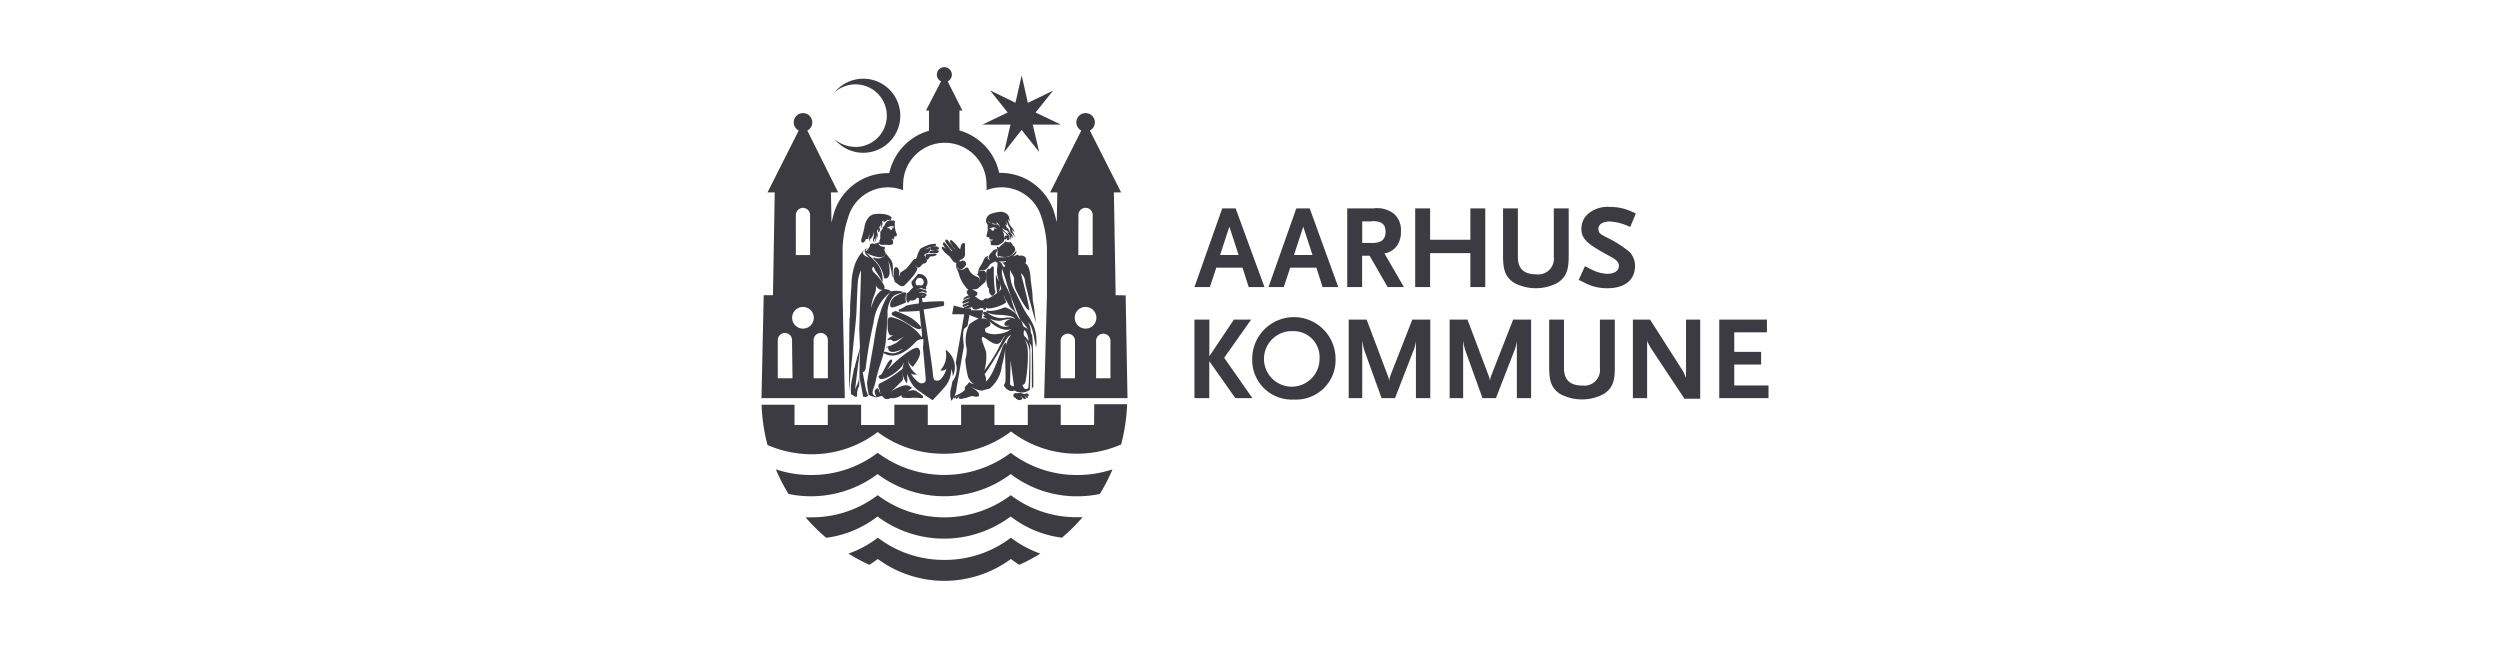<svg id="Layer_1" data-name="Layer 1" xmlns="http://www.w3.org/2000/svg" width="270" height="70" viewBox="0 0 270 70"><defs><style>.cls-1{fill:#3c3b42}</style></defs><title>kunde_logoer_r2</title><path class="cls-1" d="M94.91 42.09l-.05-.09-.07-.08a.8.8 0 0 0-.28.21c-.16.23.16.74.16.74a.62.62 0 0 1-.44-.47 2.52 2.52 0 0 1 .19-.67c.06-.19.13-.45.19-.73s.12-.55.22-.87c.18-.64.45-1.35.6-2a9.7 9.7 0 0 0 .22-1.13c.07-.69.15-2 .2-2.82a2.24 2.24 0 0 0 0-.38 2.82 2.82 0 0 1 .62-1.8c.36-.31.7-.26 1.11-.46a2.42 2.42 0 0 0-1.32-.08s-1.26 1-1.86 5.41c0 0-.74 4.11-.76 4.53a12.11 12.11 0 0 0 .19 1.26 3.28 3.28 0 0 0 .77.25c.08 0 .2 0 .38-.09a.87.87 0 0 1 .63 0c-.77-.34-.61-.61-.72-.8m5.38-14.68h.76c.23 0 .36-.06.35-.21S101 27 101 27l-.55.09s-.06.23-.23.28m7.22 3.97c0-.06-.11-1-.11-1.71v-.77c0-.1-.22-.12-.27 0s-.15.15-.15.15-.07 0-.08.18c0-.14 0-.13-.08-.17s-.24.37-.24.37v.55a3 3 0 0 0 .19 1.11.14.14 0 0 0 .12.09 1 1 0 0 0 .06.54c.22.33.33.26.33.26.38-.32.28-.44.28-.57M99 30.14a.45.45 0 0 1 .32-.13.45.45 0 0 1 .44.46.44.44 0 0 1-.18.35h-.09a2.33 2.33 0 0 0-.48 0 .46.46 0 0 1 0-.64m-.56.33a.87.87 0 0 0 .18.52 6 6 0 0 0-.46.48.56.56 0 0 1-.25.16s-.18 1.11.23 1c0 0 .07-.27.29-.22a.59.59 0 0 0 .56-.25c.1-.08.4 0 .4 0 .24-.05.51.06.56-.15a.25.25 0 0 0 0-.05c-.19-.16-.72-.08-.72-.08a.92.92 0 0 1 .2 0s.11 0 .12-.06a1.79 1.79 0 0 1 .29.08c.2.06.21 0 .22-.08a.21.21 0 0 0-.06-.13 2.74 2.74 0 0 0-.38-.13 2.65 2.65 0 0 0-.46 0 .78.78 0 0 1 .21-.06c.07 0 .14 0 .14-.08a1.06 1.06 0 0 1 .33.11c.13.06.19.06.23 0s0 0 0-.07a.21.21 0 0 0-.12-.15 4.45 4.45 0 0 0-.51-.15 2.21 2.21 0 0 0-.46.07.69.69 0 0 1 .3-.09c.16 0 .14-.12.14-.12s0 .05.35.14c.09 0 .32.14.25-.06A.58.58 0 0 0 100 31a.9.9 0 0 0 .17-.5.89.89 0 0 0-.86-.91 1 1 0 0 0-.18 0c-.23.32-.51.62-.71.86m.58 11.8c-.44-.32-1.59.23-1.59.23s-.21.49.22.48a5 5 0 0 0 .94 0 6.07 6.07 0 0 1 1 .05c.5-.14-.54-.71-.54-.71m-6.78-2.58c-.09.55-.3 1.51-.34 1.86s0 1 0 1l.35.17.65-5.27s-.53 1.73-.62 2.28"/><path class="cls-1" d="M100.51 27h.49c.38 0 .49-.13.35-.29s-.61-.08-.61-.08l-.36.12s.18 0 .09.25"/><path class="cls-1" d="M119.93 40.85h-1.55v-4.06-.06a.78.78 0 0 1 1.55 0v.06zm-2.69-5.36a1.17 1.17 0 1 1 1.17-1.17 1.17 1.17 0 0 1-1.17 1.17m-1.14 5.36h-1.55v-4.06-.06a.78.78 0 0 1 1.55 0v.06zm.37-17.68a.79.79 0 0 1 .22-.49.77.77 0 0 1 1.32.49v4.38h-1.55zM89.41 40.85h-1.54v-4.06-.06a.77.77 0 0 1 1.54 0v.06zm-2.69-5.36a1.17 1.17 0 1 1 1.17-1.17 1.17 1.17 0 0 1-1.17 1.17m-1.13 5.36H84v-4.06a.34.34 0 0 1 0-.06.77.77 0 0 1 1.54 0v.06zm.36-17.56v-.12a.78.78 0 0 1 .77-.72.78.78 0 0 1 .77.72v4.38h-1.54zm34.54 8.59l-.19-11.1h.78l-3.37-6.68a1 1 0 1 0-.93 0l-3.37 6.68h.78l-.06 3.22-.2-.78a6.07 6.07 0 0 0-5.87-4.55h-.15a6.08 6.08 0 0 0-4.29-4.58v-2.15h.32l-1.59-3.15a.81.81 0 1 0-.72 0L100 11.94h.33v2.18a6.09 6.09 0 0 0-4.29 4.58h-.15A6.07 6.07 0 0 0 90 23.25l-.2.78-.06-3.25h.78l-3.33-6.68a1 1 0 1 0-.93 0l-3.37 6.68h.78l-.19 11.1h-1L82.24 43h9L91 31.88v-5.05a12.09 12.09 0 0 1 .44-2.83c.08-.27.16-.52.24-.77a4.49 4.49 0 0 1 4.23-3 4.55 4.55 0 0 1 1.63.31 4.82 4.82 0 0 1 0-.62 4.48 4.48 0 1 1 9 0 4.42 4.42 0 0 1 0 .62 4.55 4.55 0 0 1 1.63-.31 4.49 4.49 0 0 1 4.23 3c.09.25.17.5.24.77a12 12 0 0 1 .43 2.81v5.05l-.3 11.14h9l-.2-11.1z"/><path class="cls-1" d="M103.58 29.08a.65.65 0 0 0 .27 0 1.12 1.12 0 0 0 .48-.48.42.42 0 0 0-.22-.44.26.26 0 0 0-.22 0 2.62 2.62 0 0 0-.26.12c.06-.06 0-.18 0-.18s.7-.16.59-.81a1.54 1.54 0 0 1 0-.24 1.3 1.3 0 0 0 0-.28v-.44c0-.1-.18-.08-.24-.05-.23.1-.24.47-.26.59h-.07c-.05 0-.06-.06-.12-.11l-.18-.22c0-.06-.37-.42-.52-.55s-.23 0-.24.08.27.49.27.49c.23.3.29.33.29.33h-.06l-.29-.38s-.33-.45-.44-.56a.16.16 0 0 0-.27 0c-.07.15.4.72.4.72a1.54 1.54 0 0 0 .37.4l-.07.06-.37-.46c-.17-.17-.3-.39-.42-.48s-.22.15-.13.27.09.16.2.32.49.51.49.51a3.8 3.8 0 0 0-.61-.57c-.21-.15-.27 0-.22.14a3.89 3.89 0 0 0 .33.43c.06.06.46.36.49.4l.19.26a2.4 2.4 0 0 0 .28.35s.18.12.29.06a.51.51 0 0 0 .27.68"/><path class="cls-1" d="M109.09 35.16a1.17 1.17 0 0 1-1.21-.09 8.14 8.14 0 0 1-1-.66 2.37 2.37 0 0 0 1.18.23 4.34 4.34 0 0 1 1.09-.19s-.71.21-.67.6c0 .15.32.18.65.11m-5-1.81a.52.52 0 0 0 .25 0l.41-.14c.13 0 .13 0 .17-.12a.39.39 0 0 0 .38.35c.26 0 .41-.17.61-.16h.25v.13c.2.16.34-.06.26-.22a.49.49 0 0 0 .3.13 3.88 3.88 0 0 0 1-.21c.27-.09.8-.3.87-.46s-.21-.59-.31-.87c0-.11-.06-.13-.12-.29 0 .12.16.37.31.64l.06.13c.1.19.21.39.31.56a2.76 2.76 0 0 0 .3.45 3.49 3.49 0 0 1 .59.63 10.37 10.37 0 0 1-.59-1.83 9.82 9.82 0 0 0-.65-1.37 4.89 4.89 0 0 1-.31-1.06 3.14 3.14 0 0 1 0-.64s.46 1.37.5 1.56.52 1.68.62 1.89.72 1.92.88 2.11a3.26 3.26 0 0 1 .33.36 6.22 6.22 0 0 1 .53.73 1 1 0 0 0-.43-.32.39.39 0 0 1-.2-.32 1.08 1.08 0 0 0-.23-.44 1.22 1.22 0 0 1-.25-.28c-.07-.12-.14-.25-.21-.37a4.4 4.4 0 0 0-.72-.53c-.31-.15-.47-.24-.69-.14a3.94 3.94 0 0 1-1.47.33c-.62-.1-.24.19-.24.19a3.26 3.26 0 0 0 1.13.23 7 7 0 0 1 1.28.13 1.24 1.24 0 0 1 .63.31 2.24 2.24 0 0 0-1.3-.09 2.38 2.38 0 0 1-1.74-.58c-.56-.26-.49.09-.41.17a1.17 1.17 0 0 0 .22.19c-.39-.14-.21.12-.21.12a2.45 2.45 0 0 1 .44.29c1.06 1 1.82 1.14 2.28 1.06a.91.91 0 0 1 .26-.05.85.85 0 0 0-.28.18 2.88 2.88 0 0 1-1.19.34 2.09 2.09 0 0 1-1.28-.19c-.12-.1-.15-.43.08-.5s.4-.2.42-.39-.29-.45-.29-.45c-.49-.28-.67-.09-.67-.09l.17-.94h-.62a1.13 1.13 0 0 1-.27 0h-.41v-.14l-.13-.07a.61.61 0 0 0-.17 0l-.27.09zm3.84-3c0 .18.1.55.17.87a4.85 4.85 0 0 1-.37.34c.35-.3.24-1 .2-1.2m-.13-2.18a1.34 1.34 0 0 0 .81 0c0 .18-.42.17-.42.17a1 1 0 0 1 .29.31c.16.25-.22.11-.22.11 0-.34-.46-.59-.46-.59M111 37.9a2.56 2.56 0 0 0-.34-1.24 2.14 2.14 0 0 1 .53 1.38c0 .89-.05 3.21-.12 3.84 0 0-.39.49-.66-.35 0 0 .27.17.38-.49a15.61 15.61 0 0 0 .21-3.14m-1.91 3.44c0-.18.06-2.46.06-2.46.07.86.37 2.83.37 2.83-.34 0-.48-.18-.43-.36m-.42-4.07c0-.16 0-.27-.07-.28a1.33 1.33 0 0 0-.38.61c-.12.39-.24.69-.63 1.68-.63 1.64-1.11 1.91-1.11 1.91a1.27 1.27 0 0 0-.15-.8c.57-.61 2.28-3.75 2.54-4s.32-.18.32-.18a1.77 1.77 0 0 0-.51 1.11m-2.2.64c-.11-.48-.69-1.55-.33-1.58.15 0 1 .75 1.41.75a.56.56 0 0 0 .58-.31c.29-.53.45-.61.45-.61a3.1 3.1 0 0 0-.36.61c-.14.28-.3.59-.46.92a16.85 16.85 0 0 1-1.46 2.25 5.13 5.13 0 0 0 .18-2.08m-3.62 3.2l-.12.65a2.4 2.4 0 0 0 0 1.52 2.37 2.37 0 0 0 .56-1.41l.79-4.48c-.1-.89-.15-1.73.07-1.93l.32-.27.21-1.18 1 .39a4.36 4.36 0 0 0-1 .61 3.77 3.77 0 0 0-.3 2.61 3.4 3.4 0 0 1-.15 1.22 11.27 11.27 0 0 0 .3 1.87s.24.61.69.77c0 0-.47-.07-.55-.23a.84.84 0 0 0-.17.24s-.45.3-.29.58a1.53 1.53 0 0 1-.37.31 2.46 2.46 0 0 1-.57.29.74.74 0 0 0-.31.22v.05a.48.48 0 0 1 .17-.13c-.14.08-.14.16-.09.2s.08 0 .14-.11a.31.31 0 0 1 .2-.14s-.26.11-.16.26.22-.13.25-.16a.59.59 0 0 1 .34-.14c-.32.09-.35.15-.26.3a.46.46 0 0 0 .44 0c.29 0 .72-.23 1-.25.1 0 .1 0 .27.05s.38 0 .43-.06c.18-.34-.42-.72-.52-.77s-.36-.23-.36-.23a4.38 4.38 0 0 0 .63.29 1.7 1.7 0 0 0 .39.11c.4.05.6-.15 1-.18a3.7 3.7 0 0 0 1.35-2.48 14.37 14.37 0 0 0 .37-1.85 11.53 11.53 0 0 0 0 1.29c0 .48.07 2 0 2.3s-.17.32-.17.32a1.08 1.08 0 0 0 .74.66.89.89 0 0 0 .42-.06 1.43 1.43 0 0 0 1.26.14 2.18 2.18 0 0 0 .38-.18c.09-.05.1-4.08.05-4.62a1.14 1.14 0 0 0-.17-.64 2 2 0 0 0-.39-.53.36.36 0 0 1-.13-.35c0-.41.09-.37.22-.2a2.09 2.09 0 0 1 .3 1.08 5.29 5.29 0 0 1 .29.46 2.11 2.11 0 0 1 .07.74v3.94a1.08 1.08 0 0 1 .16-.26s0-4.43-.11-5.38c0-.24-.15-.36-.17-.56a2.14 2.14 0 0 0-.27-1 1.5 1.5 0 0 1 .36.58 6.52 6.52 0 0 1 .31 1.29c.06.33.18.84.18.84a4.78 4.78 0 0 0-.19-2.12 5.18 5.18 0 0 0-.41-.88c-.16-.27-.33-.48-.37-.55-.63-1-.71-1.35-1.35-2.58a4.07 4.07 0 0 1-.48-2.28 1.54 1.54 0 0 0 .28.58 1 1 0 0 1 .13.72 2.32 2.32 0 0 0 .34 1.14 11.19 11.19 0 0 0 1 1.72c.22.27.33.23.33.23-.12-.95-.93-4-.93-4a1.18 1.18 0 0 1 .44.73c0 .18.13.78.3 1.41.22.87.87 3.18.91 3.25-.23-1.54-.17-1.54-.31-2.16-.09-.37-.05-.9-.13-1.42-.11-.8-.14-1.07-.15-1.22-.09-1.53-.57-1.63-.57-1.63.22-.58-.06-.73-.06-.73a.77.77 0 0 0-.5-.13c-.2.13-.15-.17-.35-.07s-.44.17-.44.17c.59-.46.34-.59.34-.59a1.52 1.52 0 0 1-1.29.67 3 3 0 0 1-.58 0c-.09 0-.15.07-.18.17 0-.07.08-.13 0-.22a.35.35 0 0 1-.1-.1.45.45 0 0 1 0-.36c.07-.12.17-.2.17-.36a.71.71 0 0 0-.49.15c-.09.1-.15.18-.27.29a.89.89 0 0 0-.22.43c0 .19.19.29.19.29s-.48-.06-.2-.47c0 0-.23.12-.35.2s-.18.33-.25.45a4.41 4.41 0 0 1-.26.46 1.65 1.65 0 0 0-.27.67.91.91 0 0 1 .3-.21.6.6 0 0 1 .31 0c.11 0 .11 0 .31-.14s.25-.4.49-.56.35-.18.49-.25a.13.13 0 0 0 .09.11.12.12 0 0 0 .11 0c0 .17 0 .46-.05.73a3.1 3.1 0 0 0 0 .4 4.94 4.94 0 0 0 .21.92 2.94 2.94 0 0 1-.34-.76 9.3 9.3 0 0 0 .15 2l-.24.2h-.05l-.19.14c-.13.08-.41.24-.47.27a.66.66 0 0 1-.27 0c-.12 0-.18.08-.25.15s-.32.06-.4 0l-.4-.28-.16-.12c.15 0 .26-.12.29-.24a.3.3 0 0 0-.06-.21l-.5-.28c.37 0 .44 0 .6-.1s.46-.41.7-.6.18-.56.22-.8c0-.88-.84-.42-.84-.42l-.07.22s-.14.08-.17.05a.64.64 0 0 1 .28.92s.27-.49-.25-.65a1.46 1.46 0 0 1-.88-.88c-.2-.26-.37.05-.54.1a.67.67 0 0 1-.42 0 .42.42 0 0 1-.31-.24.55.55 0 0 1 0-.26.34.34 0 0 0 0 .42 3.8 3.8 0 0 1 .31.81 3.84 3.84 0 0 0 .87 1.41l.08.08a.31.31 0 0 0-.17.2.38.38 0 0 0 .23.37l-.37.18c-.13.09-.2.16-.23.24s.07.12.21 0l.38-.15a.25.25 0 0 1 .15 0s-.57.25-.67.31a.26.26 0 0 0-.17.25.1.1 0 0 0 .14.06l.45-.17c.14-.05.11 0 .17 0l-.67.3a.18.18 0 0 0-.07.15.1.1 0 0 0 .13.09l.41-.18a.17.17 0 0 1 .15 0s-.54.24-.55.26a.07.07 0 0 0 0 .06L103 33l-.17.94h1.31s-.52 3-.92 5.25a2.18 2.18 0 0 1-.35 2m-6.4-11.47s.06.72.31.84.47.49.86.3c0 0 1.43-1.34 1.44-1.91a.7.7 0 0 1-.27-.35c.12.25.36.38.51.25.35-.31.35-.37.35-.37a.47.47 0 0 0 .45-.28.24.24 0 0 0-.12-.2c.23.16.33-.16.33-.16a.33.33 0 0 0 .14-.15 1.22 1.22 0 0 0 .67-.14v-.08c0-.02-.13-.08-.13-.08l-.92.07c-.19 0-.1.22-.11.33a.28.28 0 0 1-.06.19.27.27 0 0 0 0-.29c-.05-.11-.14-.07-.1-.14s.1-.16.29-.18.35-.3.36-.51v-.09c0-.01-.29.08-.37.12a2.25 2.25 0 0 1-.37.12 1 1 0 0 0 .25-.09 2 2 0 0 1 .44-.22c.07 0 .33-.05.41-.05.43-.14.23-.32.13-.33l-.57.09a9.82 9.82 0 0 0-.94.41 2.65 2.65 0 0 0-.37.72c0 .11-.16.43-.16.43-.22-.05-.32.16-.41.27s-.52.66-.59.74a7.85 7.85 0 0 1-.66.44.55.55 0 0 0-.07.45.47.47 0 0 1-.09-.38.48.48 0 0 0 0-.28L97 29l-.09-.11s-.48-.3-.39.83"/><path class="cls-1" d="M99.24 32.23v.54c-.5.06-1 .15-1.36.23a2.91 2.91 0 0 1-.83.45c0 .13.07.23.12.22s1 0 2.14-.1l.16 1.7a4.47 4.47 0 0 1 .1 1.18 5.75 5.75 0 0 0-3.28-2.19c-.23 0-.37 0-.42.36a8.14 8.14 0 0 0 0 .88c0 .24.14.65.29.7a.79.79 0 0 0 .34 0 1.64 1.64 0 0 0-.28.16 1.19 1.19 0 0 0-.36.31c-.08.14.29 0 .29 0l.2.07s0 .27.62 0a5.17 5.17 0 0 1 .77-.43 1.59 1.59 0 0 0-.36.24c-.2.16-.34.3-.53.45a4.63 4.63 0 0 1-1.2.49c.08.09.26 0 .26 0 0 1.06 1.62.17 1.62.17-1.31 1.07-1.83 0-2.15.44 1.51 1 3.16-.78 3.49-1.14a1 1 0 0 1 .86-.32s0 .4-.05.91c.14 1.53.25 2.79.27 3 .05.5.05.68-.13.77a.53.53 0 0 1-.65-.07 2.26 2.26 0 0 1-.41-.37 3.12 3.12 0 0 1-.38-.55.66.66 0 0 0 .49.12h.1l.07-.05h-.08a2.31 2.31 0 0 1-.93-1.69 1.19 1.19 0 0 0 .56.91c.73-.92 1-1.59.61-2-.17-.2-.8.15-1.18.42s-.56.41-1 .77-1.23 1.16-1.23 1.16.91-1.19.43-1.14c-.3.15-.47.61-.73 1.07s-.2.52-.6.7c0 .85 1.59-.1 2.17-.68a1.79 1.79 0 0 0 .55-.75v.08a2.29 2.29 0 0 0-.12.55 2 2 0 0 1-.32.26l-.07.05a11.47 11.47 0 0 1-2.06 1.29c-.38.16 0 .8 0 .8-.07.43.55.87.55.87a.72.72 0 0 0 .57-.07 1.76 1.76 0 0 0 1.24-.34 9 9 0 0 0 1.1-.76 1.06 1.06 0 0 0-.42-.26 1 1 0 0 0-.47 0 4.15 4.15 0 0 0-1.4.67s.65-.58 1.24-1.21c.17-.19 0-.58 0-1a2.27 2.27 0 0 0 .36 1.12l.14.2L98 41a2.3 2.3 0 0 1 0-.61 4.35 4.35 0 0 0 .58 1.2 2.15 2.15 0 0 0 .46.47c.35.27.89.64 1.27.89l.41.27s.92-.94 1.38-1.51a3 3 0 0 0 .64-1.87 2.4 2.4 0 0 1 .15.59v.24l.1-.23a2.26 2.26 0 0 0 .11-1.12 2.34 2.34 0 0 0-.81-1.43l-.14-.13v.18a2.37 2.37 0 0 1-.55 2l-.06.06h.08a.55.55 0 0 0 .6-.21 2.69 2.69 0 0 1-.55 1.08.53.53 0 0 1-.62.21c-.2 0-.24-.22-.3-.72 0-.33-.6-4.34-1-6.94 1.11-.15 2.16-.39 2.16-.39s.08-.12.06-.26-.07-.25-.12-.24-1.09 0-2.21.11l-.07-.52h-.3a.49.49 0 0 0-.2 0m-6.29 9.65a5.22 5.22 0 0 0 0-1.08 2.24 2.24 0 0 1-.35 1.13 4.43 4.43 0 0 0-.24.89s.08.19.38.11a2.19 2.19 0 0 1 .17-1.05m4.85-10.19s-.66.27-.88.41a1.26 1.26 0 0 0-.57.82c0 .26-.06.53.59.3 1.17-.41 1.15-.49 1.15-.49-.18-.13 0-1 0-1l-.31-.06"/><path class="cls-1" d="M106.09 13.46L109.13 13.46 109.13 13.46 108.45 16.41 108.45 16.42 108.45 16.41 108.45 16.42 108.46 16.41 110.33 14.04 110.34 14.04 112.23 16.42 111.54 13.46 111.55 13.46 114.58 13.46 111.84 12.15 113.74 9.78 111.01 11.11 110.34 8.14 109.67 11.1 106.95 9.77 106.94 9.78 108.83 12.15 108.83 12.15 106.09 13.46z"/><path class="cls-1" d="M109.17 53.48a12 12 0 0 1-14.38 0 11.73 11.73 0 0 1-7.19 2.39H87a19.37 19.37 0 0 0 2.23 2.21 11.38 11.38 0 0 0 5.54-2.3 12 12 0 0 0 14.38 0 11.41 11.41 0 0 0 5.54 2.29 19.52 19.52 0 0 0 2.23-2.21h-.58a11.74 11.74 0 0 1-7.19-2.39m7.79 2.4zM96.36 24.62c-.09 0-.14-.07-.27 0a.79.79 0 0 1-.35 0 1.08 1.08 0 0 0 .26-.12.57.57 0 0 1 .58 0s-.08.11-.18.1m-.08.21a.12.12 0 0 1-.14 0c-.08 0 0-.12-.2-.15a.3.3 0 0 1 .13-.06.36.36 0 0 1 .27 0s0 .14-.06.17m-.17-1a.6.6 0 0 1-.28.09 1 1 0 0 0-.29.37.46.46 0 0 1-.12.2.49.49 0 0 1-.13.1.29.29 0 0 1 0 .13 1.24 1.24 0 0 1-.17.27.26.26 0 0 0-.09.24c.05.07 0 .1 0 .19a2 2 0 0 0 0 .3.49.49 0 0 1-.08.29.18.18 0 0 0 0 .18.26.26 0 0 1-.11.06c.13.31.48.27.62.25h.31a2 2 0 0 0 .43 0c.3-.06.21-.34.2-.43s-.19-.22-.19-.22a.88.88 0 0 0 .28.06v-.07h-.12a2.12 2.12 0 0 0-.28 0 1.74 1.74 0 0 1 .45 0v-.24c.37 0 .3-.21.25-.32a2.42 2.42 0 0 1-.13-.36c0-.11-.05-.19-.05-.21a.37.37 0 0 0 0-.15 3.89 3.89 0 0 1 0-.64.47.47 0 0 1-.19-.06.31.31 0 0 1-.23 0"/><path class="cls-1" d="M109.17 48.9a12 12 0 0 1-14.38 0 11.75 11.75 0 0 1-7.19 2.4 11.92 11.92 0 0 1-3.81-.61 19.57 19.57 0 0 0 1.37 2.66 12 12 0 0 0 9.62-2.15 12 12 0 0 0 14.38 0 11.75 11.75 0 0 0 7.19 2.4 11.87 11.87 0 0 0 2.43-.25 19.56 19.56 0 0 0 1.37-2.66 12 12 0 0 1-3.81.61 11.76 11.76 0 0 1-7.19-2.4M93.8 25.8a1.51 1.51 0 0 1 0-.18 1.16 1.16 0 0 1 .13-.33c-.2.67.11.91.06.87a.51.51 0 0 1 .06-.47v.27a.68.68 0 0 1 .12-.35.74.74 0 0 0 .16-.33 1 1 0 0 1 .1-.31.88.88 0 0 0-.05.28.52.52 0 0 1 0 .22c-.07.19-.19.56.09.75 0 0-.15-.31 0-.5 0 0 0 .31.13.37a.73.73 0 0 1 0-.42.83.83 0 0 0 .06-.33.66.66 0 0 1 0 .34.33.33 0 0 0 0 .34.22.22 0 0 1 0-.24.56.56 0 0 0 .13-.45c0-.2-.18-.29.06-.61a1.14 1.14 0 0 0 0 .37A.35.35 0 0 1 95 25c0-.19.1-.14 0-.34s.1-.26.1-.26a.19.19 0 0 0 0 .09.41.41 0 0 0 0 .12.7.7 0 0 1 0 .14.78.78 0 0 0 0-.33.59.59 0 0 1 .06-.28.76.76 0 0 0 0 .2v.25c0 .07.07 0 .08-.21s.06-.23.05-.36c.09.11 0 .36 0 .36.13-.16.07-.24 0-.37s.12-.21.12-.21v.2c0 .01.18-.08.18-.08s.22-.05.22-.24c0 0 .09.22.24 0a.16.16 0 0 0 .05.11c.19.06.1-.27.1-.27a.3.3 0 0 1 .08.08c.1.13 0-.11 0-.11-.13-.24-.65-.35-.89-.38a4.89 4.89 0 0 0-.8 0 1.13 1.13 0 0 0-.75.33 2.18 2.18 0 0 0-.49 1.16c-.16.7-.34 1.26-.34 1.35 0 .47.45.21.49-.13M97.74 34c-.53-.25-1-.41-1-.41-.8.2-.3.52-.19.56a10.38 10.38 0 0 1 1.49.8c.59.38 1.42.92 1.44.37A4.21 4.21 0 0 0 97.74 34m-5.35-18.14a3.38 3.38 0 0 1-2.28-.86 4 4 0 1 0 3.13-6.5 4 4 0 0 0-3.13 1.5 3.38 3.38 0 1 1 2.29 5.87m1.5 11.98l-.27-.12a.8.8 0 0 1-.43-.34c-.06-.15.11-.36.2-.42s-.26.29.51.88m.67 2.92c.28.66.76.52.76.52-.92.43-1.26 2-1.26 2 .08-1.32.69-1.68.5-2.56m-1.08-3.61c0-.25.18-.32.29-.36a.77.77 0 0 0-.41.21 2.64 2.64 0 0 0-.3.29 4.25 4.25 0 0 0-.77 1.35 7.34 7.34 0 0 0-.35 2c0 .38-.12 1.72-.15 2.57 0 .56 0 .92-.05 1.19s-.06 7.93-.06 7.93l.14-1.77.42-4.28s.2-1.63.24-2.66.12-3 .16-3.26a3.75 3.75 0 0 1 .34-1.14l-.2 6.37s.05 1.39.07 1.89c0 0-.05 3.11-.05 3.25l.4 2.13a.49.49 0 0 0 .54-.09l-.24-.65-.35-1.9a.35.35 0 0 0 .19-.1.73.73 0 0 0 .13-.28 45.9 45.9 0 0 1 .86-5 4.74 4.74 0 0 1 1.91-3.32 1 1 0 0 0-.51-.24c-.32-.05-.24-.08-.24-.08.12-.2-.22-.67-.22-.67a5.79 5.79 0 0 0-.92-1.09c-.4-.47 0-.61 0-.61a1.62 1.62 0 0 0 .35.68c.16.23.59 1 .59 1a2.86 2.86 0 0 0-.63-2.08 7.42 7.42 0 0 0-.55-.57l-.2-.18-.29-.29v-.06a1 1 0 0 0 .32.2c.63.27 1.25.4 1.57.13a.43.43 0 0 0 .08-.4.39.39 0 0 1-.05-.4c0-.08.06-.17-.16-.18a.65.65 0 0 1-.48-.25.84.84 0 0 1 0-.2.31.31 0 0 1-.14 0s-.1.12-.18.08a.38.38 0 0 1-.36 0l-.26.08a.93.93 0 0 1-.11.38l-.29.36M102 60.47a11.74 11.74 0 0 1-7.19-2.4 11.37 11.37 0 0 1-3.18 1.72A20.49 20.49 0 0 0 93.89 61c.32-.2.62-.41.91-.63a12.13 12.13 0 0 0 14.38 0 10.8 10.8 0 0 0 .91.63 20.42 20.42 0 0 0 2.27-1.21 11.3 11.3 0 0 1-3.18-1.72 11.76 11.76 0 0 1-7.19 2.4m5.78-36.26a1.37 1.37 0 0 1-.53 0 .84.84 0 0 1-.47-.25v-.08c0 .01.08.09.11.14a.59.59 0 0 0 .31.19.29.29 0 0 0-.08-.19.51.51 0 0 0 .2.13c.58.13.28-.14.28-.14.43.19.3.42.41.66a2.45 2.45 0 0 1-.11-.28c-.08-.15-.16-.17-.16-.17m-.77.51a.25.25 0 0 1-.14 0 1 1 0 0 1 .5-.18.42.42 0 0 1 .34.18.85.85 0 0 0-.7 0m.43 0c-.06.06 0 .17-.17.18s-.18-.19-.18-.19a.74.74 0 0 1 .29-.07h.16a.13.13 0 0 0-.11 0m1.13 1.14c-.05-.12-.06-.4-.11-.58a1.49 1.49 0 0 0-.22-.37 1.21 1.21 0 0 0 .29.24.73.73 0 0 1 .32.43.17.17 0 0 0-.17-.07c-.09 0-.14.19-.11.36s.22-.08.22-.08a.15.15 0 0 1 0 .17s.11.12.24 0 .1-.48-.31-.77-.39-.51-.39-.51a.8.8 0 0 0 .35.26.64.64 0 0 1 .4.36s0-.09-.24-.12c0 0 .47.5.33.8a.37.37 0 0 0 .07-.45s.15.13.15.25.16-.21-.18-.56a.77.77 0 0 1-.2-.35 1 1 0 0 0-.2-.22 1 1 0 0 1-.18-.4.37.37 0 0 0 .16.17.74.74 0 0 0-.06-.45.75.75 0 0 1 .15.26 1.13 1.13 0 0 0 .17.35.49.49 0 0 1 .1.39c0 .2.16.26.2.3a.58.58 0 0 1 .23.48s.12-.18-.07-.49-.11-.39-.1-.42a.4.4 0 0 0 .21.28s0-.11-.23-.44a1.52 1.52 0 0 1-.46-1s0 .14.24.28a3.18 3.18 0 0 1-.11-.31c0-.12-.09-.57-.8-.71a3.65 3.65 0 0 0-1.31.28.89.89 0 0 0-.41.74 1.58 1.58 0 0 0 .2.41v.11a1 1 0 0 1 0 .1s-.05.14 0 .18a.14.14 0 0 1 0 .1c0 .12-.13.57-.13.66s0 .19.17.17h.13a1.37 1.37 0 0 1 0 .2.23.23 0 0 1 .18 0h.28l-.25.05a.42.42 0 0 1-.15 0v.1a.74.74 0 0 0 .32-.09.33.33 0 0 1-.13.14h-.19a.17.17 0 0 1 .1.15c0 .12-.05.31.14.32h.32a1 1 0 0 0 .26 0c.11 0 .63-.26.71-.52"/><path class="cls-1" d="M118.16 45.9h-3.6v-2.19H111v2.19h-3.6v-2.19h-3.6v2.19h-3.6v-2.19h-3.61v2.19H93v-2.19h-3.6v2.19h-3.59v-2.19h-3.56a19.67 19.67 0 0 0 .64 4.35 12 12 0 0 0 4.71 1 11.75 11.75 0 0 0 7.19-2.4A11.76 11.76 0 0 0 102 49a11.76 11.76 0 0 0 7.19-2.4 11.75 11.75 0 0 0 7.19 2.4 11.93 11.93 0 0 0 4.7-1 19.68 19.68 0 0 0 .65-4.35h-3.55zM94.45 27.81c-.22 0-.15.1-.08.17a3.68 3.68 0 0 1 1.12 2.07s.5.19.59-.54a4 4 0 0 0-.18-1.37s.05.11.21.51a5.25 5.25 0 0 1 .24 1.35 1.62 1.62 0 0 0 .07-.38v-.39a2.49 2.49 0 0 0-.06-.88 1.59 1.59 0 0 0-.16-.32l-.55-.7a.6.6 0 0 1-.18.35 1.09 1.09 0 0 1-1 .18m13.41-.21a3.09 3.09 0 0 0 .66.11 1.44 1.44 0 0 0 .62-.17 1.57 1.57 0 0 0 .35-.35 1.36 1.36 0 0 0 .13-.19.54.54 0 0 0 0-.07c0-.1 0-.27-.23-.48a1.21 1.21 0 0 1-.23-.36.24.24 0 0 1-.21 0 .19.19 0 0 1-.21 0c-.05 0-.16 0-.21-.16.06.22-.39.43-.55.64s-.23 0-.32.06.06.18.05.25a3 3 0 0 1 0 .3c0 .14-.08.46.15.51M111 42.6c0-.15-.1-.14-.26-.07s-.33-.05-.47-.08-.15 0-.26 0a.71.71 0 0 1-.27 0c-.33 0-.3.32-.3.32a.43.43 0 0 0 .05.11.87.87 0 0 0 .2.1s0 .05.06.09.42.3.65 0c.05-.12-.25-.31-.22-.3a.86.86 0 0 1 .25.19c.1.11.25.19.35.09s-.24-.36-.24-.36a.86.86 0 0 1 .25.19c.1.12.19.16.23 0a.75.75 0 0 0-.22-.26.75.75 0 0 1 .15.11c.09.09.17.06.15-.1a.51.51 0 0 0-.11-.1M134.86 31l-.67-2.09h-2.83l-.69 2.09H129l3-8.49h1.45l3.11 8.49zm-2.09-6.52l-1 3.06h2zM142.84 31l-.67-2.09h-2.83l-.69 2.09H137l3-8.49h1.45l3.08 8.49zm-2.09-6.52l-1 3.06h2zm9.11 6.52l-1.94-3.38h-.81V31h-1.61v-8.49h2.82a2.93 2.93 0 0 1 2.29.63 2.37 2.37 0 0 1 .69 1.86 2.57 2.57 0 0 1-.46 1.59 2.1 2.1 0 0 1-1.32.78l2.1 3.63zm-1.69-7.09h-1.05v2.33h1.05c1 0 1.47-.36 1.47-1.2s-.43-1.16-1.48-1.16zM158.8 31v-3.66h-4.35V31h-1.61v-8.49h1.61v3.38h4.35v-3.38h1.61V31zm9.46-.48a5 5 0 0 1-4.78 0c-.87-.6-1.15-1.31-1.15-2.86v-5.15h1.6v5.24c0 1.26.65 1.88 2 1.88a1.69 1.69 0 0 0 1.88-1.88v-5.24h1.61v5.15c0 1.55-.28 2.24-1.16 2.86zm7.8-6a5.79 5.79 0 0 0-2.19-.6c-.76 0-1.24.31-1.24.78s.2.58.81.9a12.22 12.22 0 0 1 2.56 1.62 2.17 2.17 0 0 1 .58 1.51c0 1.51-1.1 2.4-3 2.4a4.9 4.9 0 0 1-.76-.05 5 5 0 0 1-1.77-.59l-.55-.26.68-1.49a9.59 9.59 0 0 0 1.21.59 3.87 3.87 0 0 0 1.22.24c.74 0 1.23-.33 1.23-.85 0-.36-.19-.6-.74-.91l-1.31-.74c-1.5-.86-2-1.42-2-2.35a2.27 2.27 0 0 1 .33-1.18 2.43 2.43 0 0 1 .63-.63 3.28 3.28 0 0 1 2.13-.56 5.48 5.48 0 0 1 1.59.22 7.62 7.62 0 0 1 1.2.49zM133.42 43l-2.82-4v4H129v-8.48h1.61v3.95l2.65-3.95h1.86l-2.91 4.12 3.05 4.36z"/><path class="cls-1" d="M139.74 43.15a4.27 4.27 0 0 1-4.5-4.4 4.49 4.49 0 0 1 9 0 4.26 4.26 0 0 1-4.5 4.4zm0-7.38a3 3 0 1 0 2.77 3 2.81 2.81 0 0 0-2.77-3.01zM152.92 43v-6.2a3.91 3.91 0 0 1-.32 1.2l-1.94 5h-1.45l-1.77-4.91a6.08 6.08 0 0 1-.32-1.35V43h-1.46v-8.48h1.94l2.26 6a2.2 2.2 0 0 1 .17.65 2.12 2.12 0 0 1 .15-.65l2.35-6h1.94V43zm10.9 0v-6.2a3.91 3.91 0 0 1-.32 1.2l-1.94 5h-1.45l-1.77-4.91a6.07 6.07 0 0 1-.32-1.35V43h-1.46v-8.48h1.93l2.26 6a2.2 2.2 0 0 1 .17.65 2.12 2.12 0 0 1 .15-.65l2.35-6h1.94V43zm9.42-.47a5 5 0 0 1-4.78 0c-.87-.6-1.15-1.31-1.15-2.86v-5.15h1.6v5.24c0 1.26.65 1.88 2 1.88a1.69 1.69 0 0 0 1.88-1.88v-5.24h1.61v5.15c.01 1.55-.27 2.25-1.16 2.86zm8.68.53l-3.63-5.47s-.08-.15-.18-.33a1.15 1.15 0 0 0-.1-.18 1.33 1.33 0 0 1-.12-.3V43h-1.54v-8.48h1.86l3.55 5.56a1.89 1.89 0 0 1 .09.18l.08.17.08.22.08.15v-6.28h1.53v8.54zm3.76-.06v-8.48h5.15v1.37h-3.53V38h2.9v1.37h-2.9v2.26h3.7V43z"/></svg>